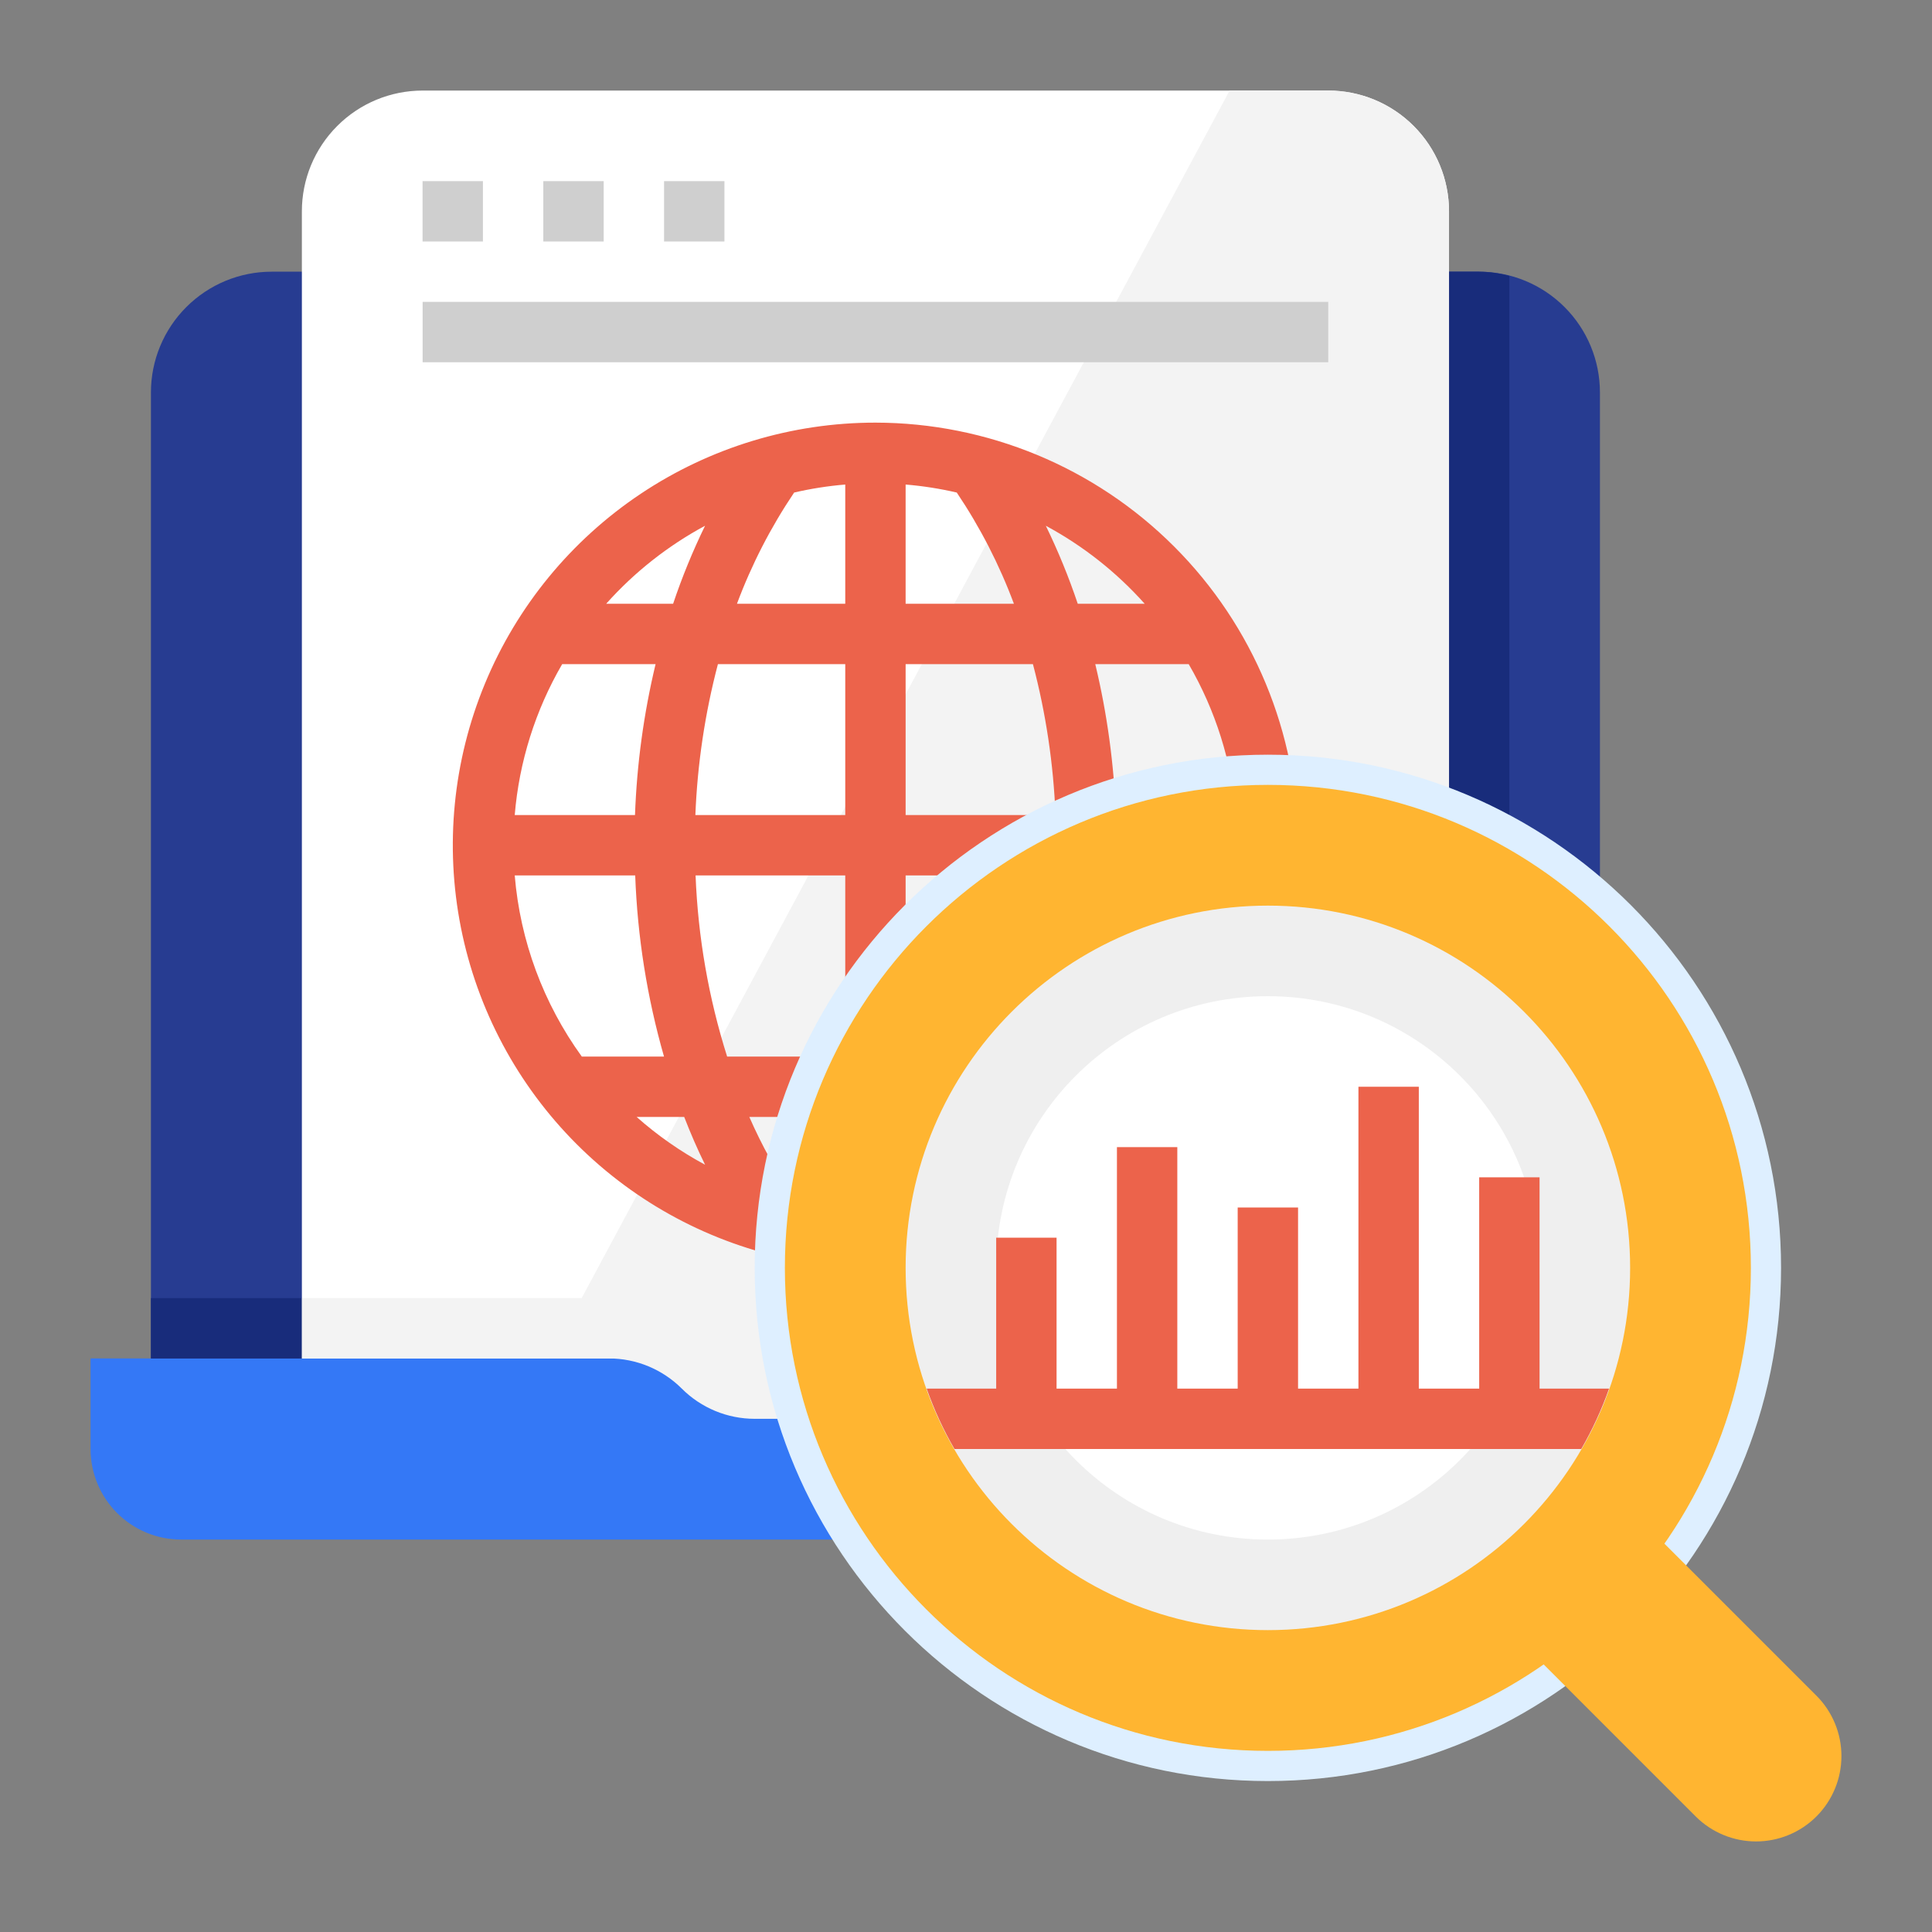 <svg width="64" height="64" viewBox="0 0 64 64" fill="none" xmlns="http://www.w3.org/2000/svg">
<rect x="0" y="0" width="64" height="64" fill="#808080" stroke="none"/>
<g clip-path="url(#clip0_6358_93216)">
<path d="M9 9H49C50.061 9 51.078 9.421 51.828 10.172C52.579 10.922 53 11.939 53 13V46C53 46.796 52.684 47.559 52.121 48.121C51.559 48.684 50.796 49 50 49H8C7.204 49 6.441 48.684 5.879 48.121C5.316 47.559 5 46.796 5 46V13C5 11.939 5.421 10.922 6.172 10.172C6.922 9.421 7.939 9 9 9Z" fill="#273C91"/>
<path d="M49 9H48V49H50V9.141C49.674 9.052 49.338 9.004 49 9Z" fill="#182C7B"/>
<path d="M44 3H14C12.939 3 11.922 3.421 11.172 4.172C10.421 4.922 10 5.939 10 7V48H48V7C48 5.939 47.579 4.922 46.828 4.172C46.078 3.421 45.061 3 44 3Z" fill="white"/>
<path d="M44.001 3H40.732L16.586 48H48.001V7C48.001 5.939 47.579 4.922 46.829 4.172C46.079 3.421 45.061 3 44.001 3Z" fill="#F3F3F3"/>
<path d="M13.998 6H15.998V8H13.998V6Z" fill="#CFCFCF"/>
<path d="M17.998 6H19.998V8H17.998V6Z" fill="#CFCFCF"/>
<path d="M21.998 6H23.998V8H21.998V6Z" fill="#CFCFCF"/>
<path d="M14 10H44V12H14V10Z" fill="#CFCFCF"/>
<path d="M29 14C26.231 14 23.524 14.821 21.222 16.359C18.92 17.898 17.125 20.084 16.066 22.642C15.006 25.201 14.729 28.015 15.269 30.731C15.809 33.447 17.143 35.942 19.101 37.9C21.058 39.857 23.553 41.191 26.269 41.731C28.985 42.271 31.799 41.994 34.358 40.934C36.916 39.875 39.102 38.08 40.641 35.778C42.179 33.476 43 30.769 43 28C42.996 24.288 41.52 20.73 38.895 18.105C36.27 15.48 32.712 14.004 29 14ZM30 35V29H34.958C34.879 31.038 34.527 33.056 33.912 35H30ZM24.087 35C23.473 33.056 23.121 31.038 23.042 29H28V35H24.087ZM30 27V22H34.217C34.648 23.634 34.898 25.311 34.965 27H30ZM30 20V16.051C30.57 16.098 31.136 16.187 31.694 16.316C32.467 17.465 33.103 18.702 33.587 20H30ZM28 20H24.413C24.897 18.702 25.533 17.465 26.307 16.316C26.864 16.187 27.43 16.098 28 16.051V20ZM28 22V27H23.035C23.102 25.311 23.352 23.634 23.782 22H28ZM21.035 27H17.051C17.197 25.237 17.734 23.529 18.623 22H21.717C21.324 23.64 21.096 25.315 21.035 27ZM21.042 29C21.116 31.031 21.436 33.046 21.996 35H19.273C17.999 33.24 17.231 31.165 17.051 29H21.042ZM22.665 37C22.876 37.544 23.105 38.073 23.357 38.584C22.542 38.145 21.781 37.614 21.089 37H22.665ZM24.822 37H28V39.95C27.428 39.902 26.861 39.813 26.303 39.684C25.728 38.837 25.232 37.938 24.822 37ZM30 37H33.178C32.768 37.938 32.273 38.836 31.697 39.683C31.139 39.813 30.572 39.902 30 39.95V37ZM35.335 37H36.911C36.219 37.613 35.458 38.145 34.644 38.584C34.896 38.072 35.125 37.543 35.335 37ZM36.004 35C36.564 33.046 36.884 31.031 36.958 29H40.95C40.77 31.165 40.002 33.24 38.728 35H36.004ZM36.965 27C36.904 25.315 36.676 23.64 36.282 22H39.377C40.266 23.529 40.804 25.237 40.95 27H36.965ZM37.919 20H35.702C35.405 19.117 35.052 18.254 34.644 17.416C35.878 18.081 36.986 18.955 37.919 20ZM23.356 17.416C22.948 18.254 22.594 19.117 22.298 20H20.081C21.014 18.955 22.122 18.081 23.356 17.416Z" fill="#EC634B"/>
<path d="M35.586 46C34.946 46.64 34.077 47 33.172 47H25C24.095 47 23.226 46.64 22.586 46C21.945 45.36 21.077 45 20.172 45H3V48C3 48.796 3.316 49.559 3.879 50.121C4.441 50.684 5.204 51 6 51H52C52.796 51 53.559 50.684 54.121 50.121C54.684 49.559 55 48.796 55 48V45H38C37.094 45 36.226 45.36 35.586 46Z" fill="#3478F6"/>
<path d="M42 58.5C51.113 58.5 58.5 51.113 58.5 42C58.5 32.887 51.113 25.5 42 25.5C32.887 25.5 25.5 32.887 25.5 42C25.5 51.113 32.887 58.5 42 58.5Z" fill="#FFB531" stroke="#DEEFFF"/>
<path d="M60.172 56.172L53 49L49 53L56.172 60.172C56.702 60.702 57.422 61 58.172 61C58.922 61 59.641 60.702 60.172 60.172C60.702 59.641 61 58.922 61 58.172C61 57.422 60.702 56.702 60.172 56.172Z" fill="#FFB531"/>
<path d="M42 54C48.627 54 54 48.627 54 42C54 35.373 48.627 30 42 30C35.373 30 30 35.373 30 42C30 48.627 35.373 54 42 54Z" fill="#EFEFEF"/>
<path d="M42 51C46.971 51 51 46.971 51 42C51 37.029 46.971 33 42 33C37.029 33 33 37.029 33 42C33 46.971 37.029 51 42 51Z" fill="white"/>
<path d="M33 41H35V47H33V41Z" fill="#EC634B"/>
<path d="M37 38H39V47H37V38Z" fill="#EC634B"/>
<path d="M41 40H43V47H41V40Z" fill="#EC634B"/>
<path d="M45 36H47V47H45V36Z" fill="#EC634B"/>
<path d="M49 39H51V47H49V39Z" fill="#EC634B"/>
<path d="M30.697 46C30.942 46.694 31.25 47.363 31.618 48H52.381C52.749 47.363 53.057 46.694 53.302 46H30.697Z" fill="#EC634B"/>
<path d="M5 43H10V45H5V43Z" fill="#182C7B"/>
<path d="M10 43H21V45H10V43Z" fill="#F3F3F3"/>
</g>
<defs>
<clipPath id="clip0_6358_93216">
<rect width="64" height="64" fill="white"/>
</clipPath>
</defs>
</svg>
